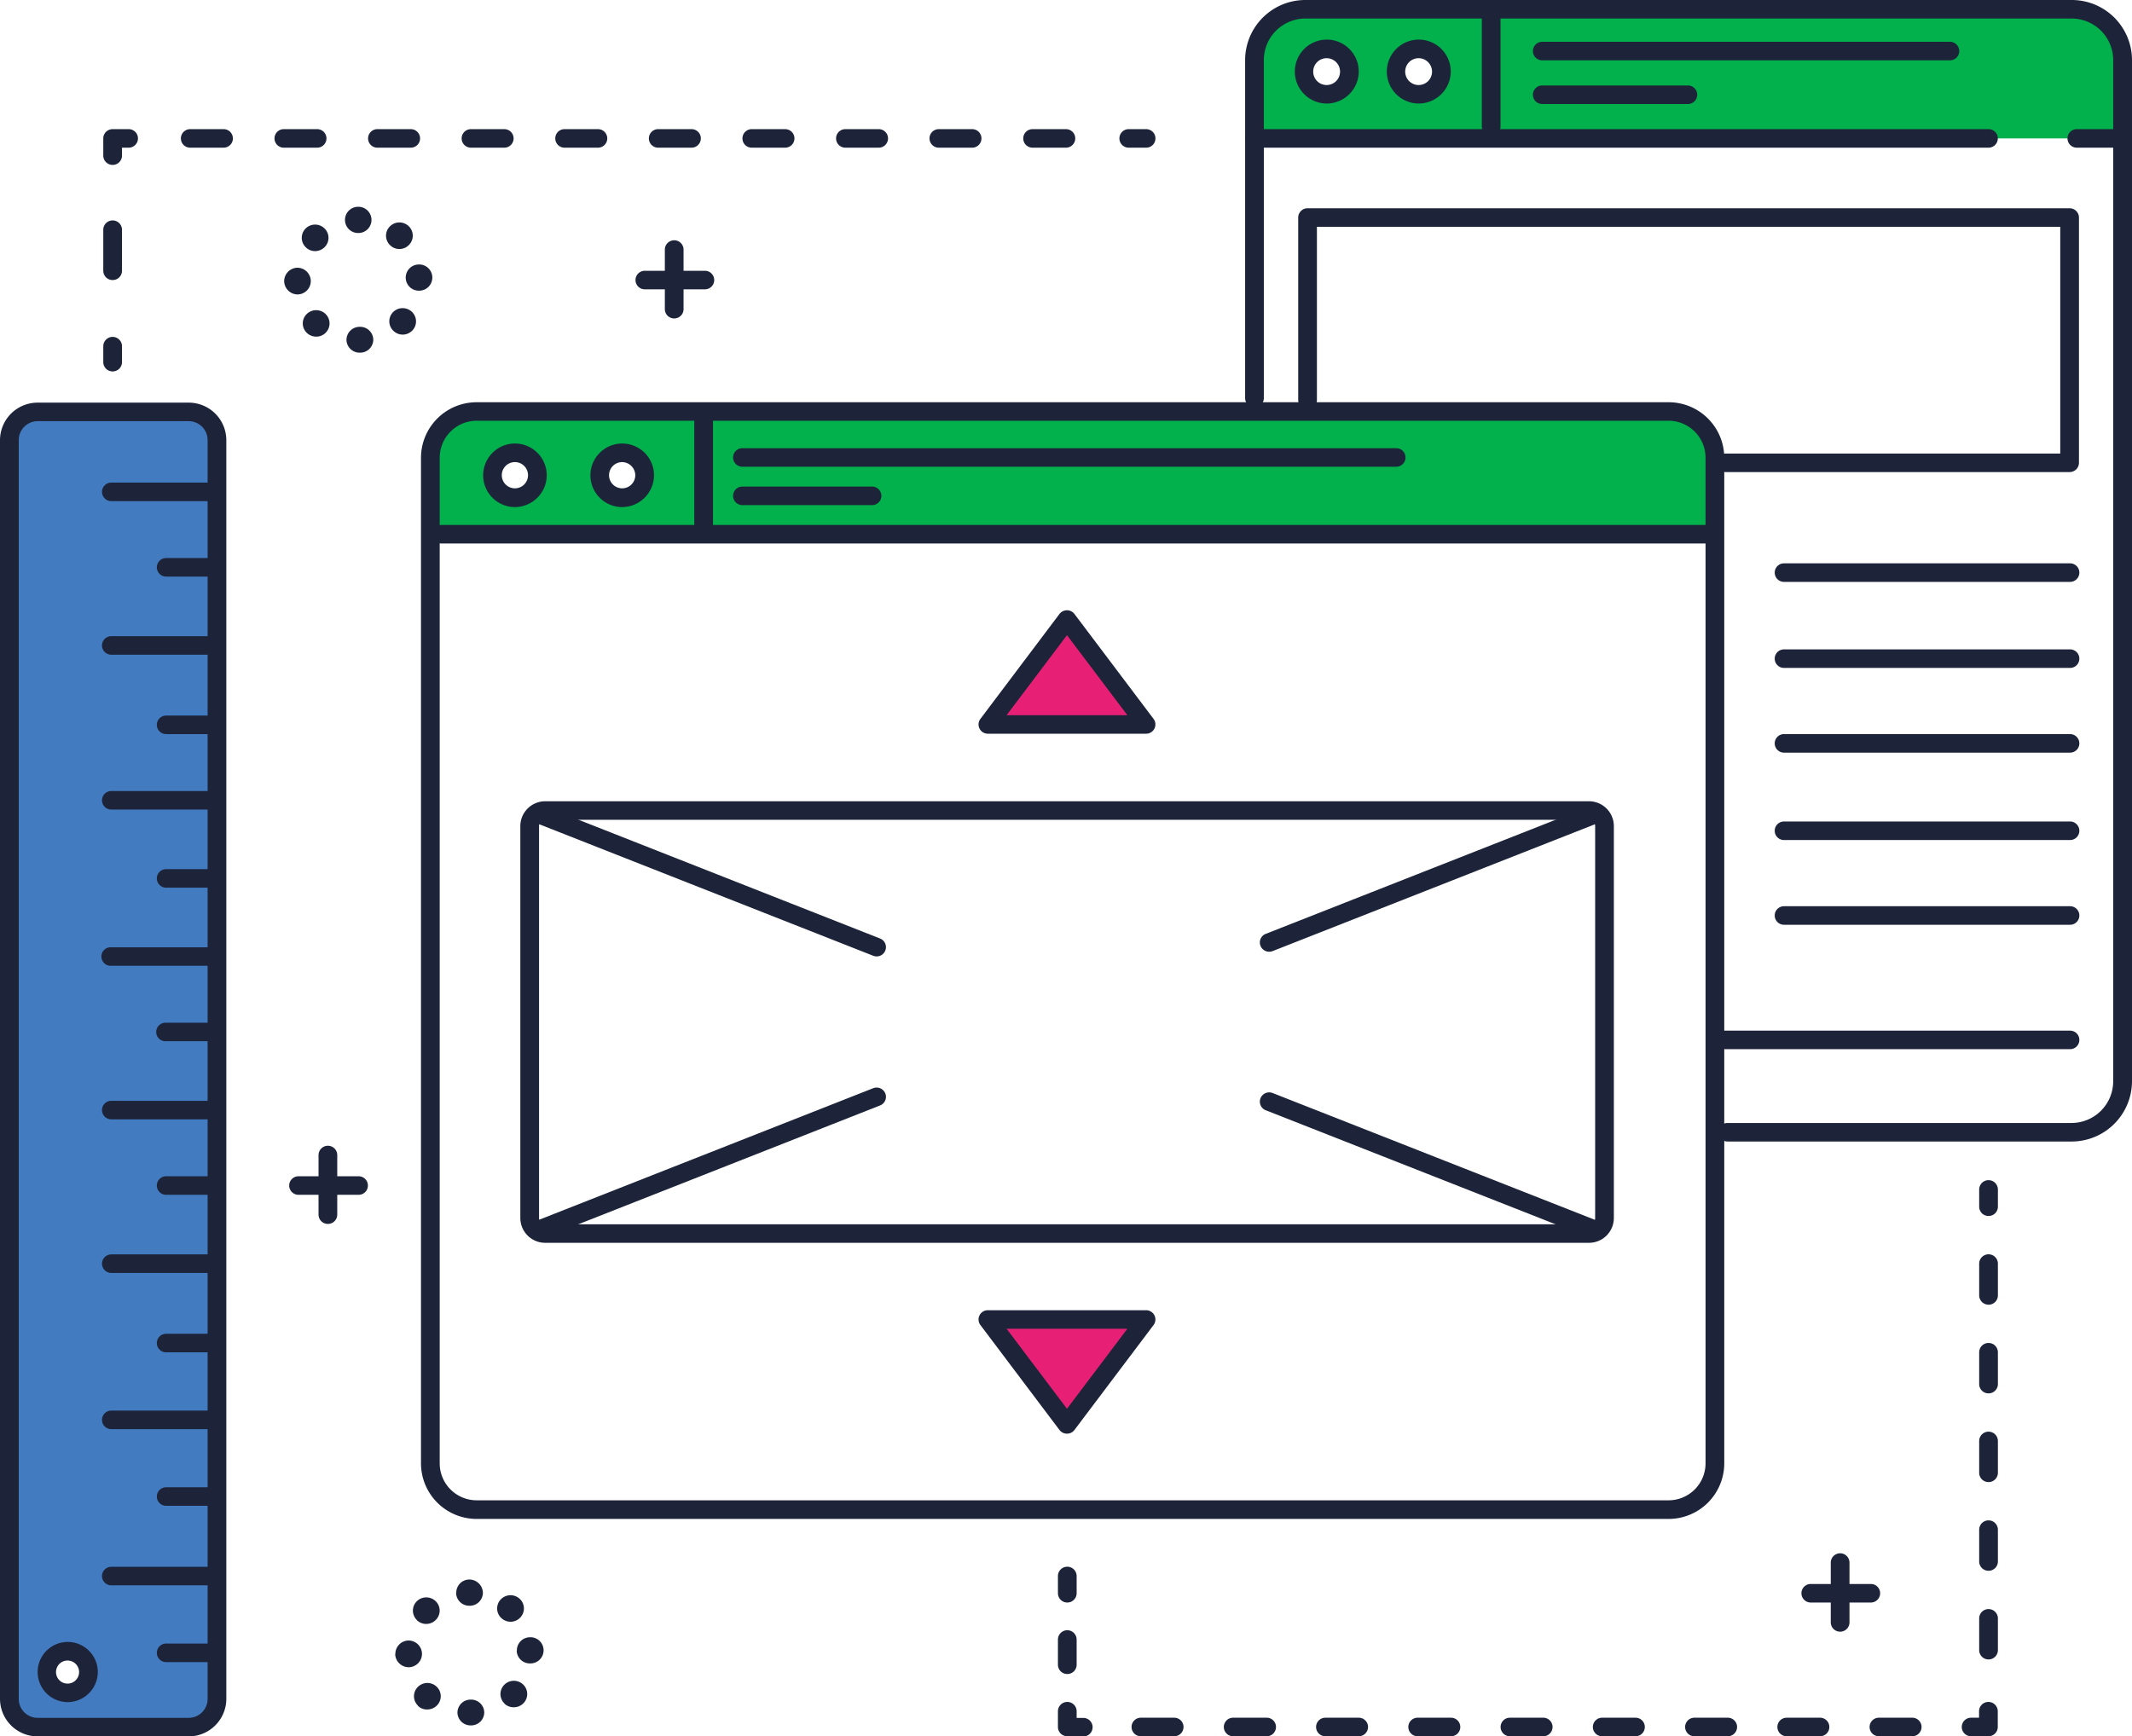 <svg xmlns="http://www.w3.org/2000/svg" viewBox="0 0 487.59 397.18"><defs><style>.cls-1{fill:#427bbf;}.cls-2{fill:#e72076;}.cls-3{fill:#02b04c;}.cls-4{fill:#1d2439;}</style></defs><title>zafha-web-design-development</title><g id="Web-Development"><path class="cls-1" d="M48.42,98.9H14a6.45,6.45,0,0,0-6.48,6.42V393.17A6.45,6.45,0,0,0,14,399.59H48.42a6.46,6.46,0,0,0,6.49-6.42V105.32A6.46,6.46,0,0,0,48.42,98.9ZM20.73,391.78a4.76,4.76,0,1,1,4.8-4.76A4.78,4.78,0,0,1,20.73,391.78Z" transform="translate(-5.3 -4.56)"/><polygon class="cls-2" points="225.93 165.71 262.1 165.71 244.01 141.75 225.93 165.71"/><polygon class="cls-2" points="244.01 325.82 262.1 301.86 225.93 301.86 244.01 325.82"/><path class="cls-3" d="M387.12,98.6h-273A10.31,10.31,0,0,0,103.83,109v17.8H397.39V109A10.31,10.31,0,0,0,387.12,98.6ZM123,118.43a5.15,5.15,0,1,1,5.2-5.14A5.17,5.17,0,0,1,123,118.43Zm24.49,0a5.15,5.15,0,1,1,5.2-5.14A5.17,5.17,0,0,1,147.53,118.43Z" transform="translate(-5.3 -4.56)"/><path class="cls-3" d="M480.3,6.55H302.56A10.42,10.42,0,0,0,292.2,16.94V36.22H490.66V16.94A10.42,10.42,0,0,0,480.3,6.55ZM308.68,26.12a5.19,5.19,0,1,1,5.23-5.19A5.21,5.21,0,0,1,308.68,26.12Zm21,0A5.19,5.19,0,1,1,335,20.93,5.21,5.21,0,0,1,329.72,26.12Z" transform="translate(-5.3 -4.56)"/><path class="cls-4" d="M386.87,352H114.36a12.73,12.73,0,0,1-12.78-12.65V109.22a12.72,12.72,0,0,1,12.78-12.65H386.87a12.72,12.72,0,0,1,12.77,12.65V339.33A12.73,12.73,0,0,1,386.87,352ZM114.36,100.8a8.47,8.47,0,0,0-8.5,8.42V339.33a8.46,8.46,0,0,0,8.5,8.41H386.87a8.46,8.46,0,0,0,8.49-8.41V109.22a8.47,8.47,0,0,0-8.49-8.42Z" transform="translate(-5.3 -4.56)"/><path class="cls-4" d="M368.69,288.84H130a5.68,5.68,0,0,1-5.7-5.65v-89.7a5.69,5.69,0,0,1,5.7-5.65H368.69a5.69,5.69,0,0,1,5.7,5.65v89.7A5.68,5.68,0,0,1,368.69,288.84ZM130,192.08a1.42,1.42,0,0,0-1.42,1.41v89.7A1.42,1.42,0,0,0,130,284.6H368.69a1.42,1.42,0,0,0,1.42-1.41v-89.7a1.42,1.42,0,0,0-1.42-1.41Z" transform="translate(-5.3 -4.56)"/><path class="cls-4" d="M395.86,128.88H106.28a2.12,2.12,0,1,1,0-4.24H395.86a2.12,2.12,0,1,1,0,4.24Z" transform="translate(-5.3 -4.56)"/><path class="cls-4" d="M166.22,128.27a2.12,2.12,0,0,1-2.14-2.11V100.42a2.14,2.14,0,0,1,4.28,0v25.74A2.12,2.12,0,0,1,166.22,128.27Z" transform="translate(-5.3 -4.56)"/><path class="cls-4" d="M324.62,111.32H175.08a2.12,2.12,0,1,1,0-4.24H324.62a2.12,2.12,0,1,1,0,4.24Z" transform="translate(-5.3 -4.56)"/><path class="cls-4" d="M204.75,120.1H175.08a2.12,2.12,0,1,1,0-4.24h29.67a2.12,2.12,0,1,1,0,4.24Z" transform="translate(-5.3 -4.56)"/><path class="cls-4" d="M267.41,172.39H231.23a2.13,2.13,0,0,1-1.91-1.17,2.1,2.1,0,0,1,.2-2.22l18.08-24a2.16,2.16,0,0,1,3.43,0l18.09,24a2.12,2.12,0,0,1-1.71,3.39Zm-31.9-4.24h27.62l-13.81-18.3Z" transform="translate(-5.3 -4.56)"/><path class="cls-4" d="M249.32,332.5a2.15,2.15,0,0,1-1.72-.85l-18.08-24a2.1,2.1,0,0,1-.2-2.22,2.13,2.13,0,0,1,1.91-1.17h36.18a2.12,2.12,0,0,1,1.71,3.39l-18.09,24A2.13,2.13,0,0,1,249.32,332.5Zm-13.81-24,13.81,18.3,13.81-18.3Z" transform="translate(-5.3 -4.56)"/><path class="cls-4" d="M369,287.57a2.21,2.21,0,0,1-.79-.15l-73.43-28.9a2.11,2.11,0,0,1-1.2-2.75,2.15,2.15,0,0,1,2.78-1.19l73.43,28.9a2.11,2.11,0,0,1,1.2,2.75A2.14,2.14,0,0,1,369,287.57Z" transform="translate(-5.3 -4.56)"/><path class="cls-4" d="M205.79,223.33a2,2,0,0,1-.79-.15l-76.17-30a2.11,2.11,0,0,1-1.19-2.75,2.15,2.15,0,0,1,2.78-1.19l76.16,30a2.12,2.12,0,0,1-.79,4.09Z" transform="translate(-5.3 -4.56)"/><path class="cls-4" d="M129.63,287.57a2.13,2.13,0,0,1-2-1.34,2.11,2.11,0,0,1,1.19-2.75l76.17-30a2.15,2.15,0,0,1,2.78,1.19,2.11,2.11,0,0,1-1.2,2.75l-76.16,30A2.21,2.21,0,0,1,129.63,287.57Z" transform="translate(-5.3 -4.56)"/><path class="cls-4" d="M295.58,222.26a2.15,2.15,0,0,1-2-1.34,2.11,2.11,0,0,1,1.2-2.75l73.43-28.9a2.15,2.15,0,0,1,2.78,1.19,2.11,2.11,0,0,1-1.2,2.75l-73.43,28.9A2.21,2.21,0,0,1,295.58,222.26Z" transform="translate(-5.3 -4.56)"/><path class="cls-4" d="M123,120.55a7.27,7.27,0,1,1,7.34-7.26A7.31,7.31,0,0,1,123,120.55Zm0-10.29a3,3,0,1,0,3.06,3A3,3,0,0,0,123,110.26Z" transform="translate(-5.3 -4.56)"/><path class="cls-4" d="M147.53,120.55a7.27,7.27,0,1,1,7.34-7.26A7.31,7.31,0,0,1,147.53,120.55Zm0-10.29a3,3,0,1,0,3.06,3A3.05,3.05,0,0,0,147.53,110.26Z" transform="translate(-5.3 -4.56)"/><path class="cls-4" d="M479,265.67H400.39a2.12,2.12,0,1,1,0-4.24H479a9.55,9.55,0,0,0,9.59-9.5V18.25a9.51,9.51,0,0,0-9.54-9.45H303.88a9.51,9.51,0,0,0-9.54,9.45V95.62a2.14,2.14,0,0,1-4.28,0V18.25A13.77,13.77,0,0,1,303.88,4.56H479.07a13.77,13.77,0,0,1,13.82,13.69V251.93A13.82,13.82,0,0,1,479,265.67Z" transform="translate(-5.3 -4.56)"/><path class="cls-4" d="M460.08,38.34H292.2a2.12,2.12,0,1,1,0-4.24H460.08a2.12,2.12,0,1,1,0,4.24Z" transform="translate(-5.3 -4.56)"/><path class="cls-4" d="M346.33,35.62a2.13,2.13,0,0,1-2.14-2.12V8.06a2.14,2.14,0,0,1,4.28,0V33.5A2.13,2.13,0,0,1,346.33,35.62Z" transform="translate(-5.3 -4.56)"/><path class="cls-4" d="M308.68,28.24a7.31,7.31,0,1,1,7.37-7.31A7.35,7.35,0,0,1,308.68,28.24Zm0-10.37a3.07,3.07,0,1,0,3.09,3.06A3.08,3.08,0,0,0,308.68,17.87Z" transform="translate(-5.3 -4.56)"/><path class="cls-4" d="M329.72,28.24a7.31,7.31,0,1,1,7.37-7.31A7.35,7.35,0,0,1,329.72,28.24Zm0-10.37a3.07,3.07,0,1,0,3.09,3.06A3.09,3.09,0,0,0,329.72,17.87Z" transform="translate(-5.3 -4.56)"/><path class="cls-4" d="M451.21,18.36H358a2.12,2.12,0,1,1,0-4.24h93.26a2.12,2.12,0,1,1,0,4.24Z" transform="translate(-5.3 -4.56)"/><path class="cls-4" d="M391.28,28.35H358a2.12,2.12,0,1,1,0-4.24h33.33a2.12,2.12,0,1,1,0,4.24Z" transform="translate(-5.3 -4.56)"/><path class="cls-4" d="M490.66,38.34h-10.4a2.12,2.12,0,1,1,0-4.24h10.4a2.12,2.12,0,1,1,0,4.24Z" transform="translate(-5.3 -4.56)"/><path class="cls-4" d="M478.62,112.54H399.93a2.12,2.12,0,1,1,0-4.24h76.55V56.44h-170V96.07a2.14,2.14,0,0,1-4.28,0V54.32a2.13,2.13,0,0,1,2.14-2.12H478.62a2.13,2.13,0,0,1,2.14,2.12v56.1A2.13,2.13,0,0,1,478.62,112.54Z" transform="translate(-5.3 -4.56)"/><path class="cls-4" d="M478.73,137.66H413.3a2.12,2.12,0,1,1,0-4.24h65.43a2.12,2.12,0,1,1,0,4.24Z" transform="translate(-5.3 -4.56)"/><path class="cls-4" d="M478.73,157.34H413.3a2.12,2.12,0,1,1,0-4.24h65.43a2.12,2.12,0,1,1,0,4.24Z" transform="translate(-5.3 -4.56)"/><path class="cls-4" d="M478.73,176.72H413.3a2.12,2.12,0,1,1,0-4.24h65.43a2.12,2.12,0,1,1,0,4.24Z" transform="translate(-5.3 -4.56)"/><path class="cls-4" d="M478.73,196.71H413.3a2.12,2.12,0,1,1,0-4.24h65.43a2.12,2.12,0,1,1,0,4.24Z" transform="translate(-5.3 -4.56)"/><path class="cls-4" d="M478.73,216.09H413.3a2.12,2.12,0,1,1,0-4.24h65.43a2.12,2.12,0,1,1,0,4.24Z" transform="translate(-5.3 -4.56)"/><path class="cls-4" d="M478.73,244.55h-79.2a2.12,2.12,0,1,1,0-4.24h79.2a2.12,2.12,0,1,1,0,4.24Z" transform="translate(-5.3 -4.56)"/><path class="cls-4" d="M48.44,401.74H13.93A8.6,8.6,0,0,1,5.3,393.2v-288a8.6,8.6,0,0,1,8.63-8.54H48.44a8.6,8.6,0,0,1,8.62,8.54v288A8.6,8.6,0,0,1,48.44,401.74ZM13.93,100.9a4.32,4.32,0,0,0-4.34,4.3v288a4.32,4.32,0,0,0,4.34,4.3H48.44a4.33,4.33,0,0,0,4.34-4.3v-288a4.33,4.33,0,0,0-4.34-4.3Z" transform="translate(-5.3 -4.56)"/><path class="cls-4" d="M54,119.19H30.75a2.12,2.12,0,1,1,0-4.24H54a2.12,2.12,0,1,1,0,4.24Z" transform="translate(-5.3 -4.56)"/><path class="cls-4" d="M54,136.45H43.29a2.12,2.12,0,1,1,0-4.24H54a2.12,2.12,0,1,1,0,4.24Z" transform="translate(-5.3 -4.56)"/><path class="cls-4" d="M54,154.32H30.75a2.12,2.12,0,1,1,0-4.24H54a2.12,2.12,0,1,1,0,4.24Z" transform="translate(-5.3 -4.56)"/><path class="cls-4" d="M54,172.48H43.29a2.12,2.12,0,1,1,0-4.24H54a2.12,2.12,0,1,1,0,4.24Z" transform="translate(-5.3 -4.56)"/><path class="cls-4" d="M54,189.74H30.75a2.12,2.12,0,1,1,0-4.24H54a2.12,2.12,0,1,1,0,4.24Z" transform="translate(-5.3 -4.56)"/><path class="cls-4" d="M54,207.61H43.29a2.12,2.12,0,1,1,0-4.24H54a2.12,2.12,0,1,1,0,4.24Z" transform="translate(-5.3 -4.56)"/><path class="cls-4" d="M54,225.47H30.75a2.12,2.12,0,1,1,0-4.23H54a2.12,2.12,0,1,1,0,4.23Z" transform="translate(-5.3 -4.56)"/><path class="cls-4" d="M54,242.73H43.29a2.12,2.12,0,1,1,0-4.23H54a2.12,2.12,0,1,1,0,4.23Z" transform="translate(-5.3 -4.56)"/><path class="cls-4" d="M54,260.6H30.75a2.12,2.12,0,1,1,0-4.24H54a2.12,2.12,0,1,1,0,4.24Z" transform="translate(-5.3 -4.56)"/><path class="cls-4" d="M54,277.86H43.29a2.12,2.12,0,1,1,0-4.24H54a2.12,2.12,0,1,1,0,4.24Z" transform="translate(-5.3 -4.56)"/><path class="cls-4" d="M54,295.73H30.75a2.12,2.12,0,1,1,0-4.24H54a2.12,2.12,0,1,1,0,4.24Z" transform="translate(-5.3 -4.56)"/><path class="cls-4" d="M54,313.89H43.29a2.12,2.12,0,1,1,0-4.24H54a2.12,2.12,0,1,1,0,4.24Z" transform="translate(-5.3 -4.56)"/><path class="cls-4" d="M54,331.46H30.75a2.12,2.12,0,1,1,0-4.24H54a2.12,2.12,0,1,1,0,4.24Z" transform="translate(-5.3 -4.56)"/><path class="cls-4" d="M54,349H43.29a2.12,2.12,0,1,1,0-4.24H54A2.12,2.12,0,1,1,54,349Z" transform="translate(-5.3 -4.56)"/><path class="cls-4" d="M54,367.19H30.75a2.12,2.12,0,1,1,0-4.24H54a2.12,2.12,0,1,1,0,4.24Z" transform="translate(-5.3 -4.56)"/><path class="cls-4" d="M54,384.75H43.29a2.12,2.12,0,1,1,0-4.24H54a2.12,2.12,0,1,1,0,4.24Z" transform="translate(-5.3 -4.56)"/><path class="cls-4" d="M20.73,393.9A6.88,6.88,0,1,1,27.67,387,6.92,6.92,0,0,1,20.73,393.9Zm0-9.51A2.64,2.64,0,1,0,23.39,387,2.65,2.65,0,0,0,20.73,384.39Z" transform="translate(-5.3 -4.56)"/><path class="cls-4" d="M31.06,89.52a2.13,2.13,0,0,1-2.14-2.12V83.76a2.14,2.14,0,0,1,4.28,0V87.4A2.13,2.13,0,0,1,31.06,89.52Z" transform="translate(-5.3 -4.56)"/><path class="cls-4" d="M31.06,68.62a2.13,2.13,0,0,1-2.14-2.12V57.12a2.14,2.14,0,0,1,4.28,0V66.5A2.13,2.13,0,0,1,31.06,68.62Z" transform="translate(-5.3 -4.56)"/><path class="cls-4" d="M31.06,42.28a2.13,2.13,0,0,1-2.14-2.12V36.22a2.13,2.13,0,0,1,2.14-2.12h3.67a2.12,2.12,0,1,1,0,4.24H33.2v1.82A2.13,2.13,0,0,1,31.06,42.28Z" transform="translate(-5.3 -4.56)"/><path class="cls-4" d="M249.09,38.34h-7.65a2.12,2.12,0,1,1,0-4.24h7.65a2.12,2.12,0,1,1,0,4.24Zm-21.41,0H220a2.12,2.12,0,1,1,0-4.24h7.64a2.12,2.12,0,1,1,0,4.24Zm-21.41,0h-7.64a2.12,2.12,0,1,1,0-4.24h7.64a2.12,2.12,0,1,1,0,4.24Zm-21.4,0h-7.65a2.12,2.12,0,1,1,0-4.24h7.65a2.12,2.12,0,1,1,0,4.24Zm-21.41,0h-7.64a2.12,2.12,0,1,1,0-4.24h7.64a2.12,2.12,0,1,1,0,4.24Zm-21.4,0h-7.65a2.12,2.12,0,1,1,0-4.24h7.65a2.12,2.12,0,1,1,0,4.24Zm-21.41,0H113a2.12,2.12,0,1,1,0-4.24h7.64a2.12,2.12,0,1,1,0,4.24Zm-21.4,0H91.6a2.12,2.12,0,1,1,0-4.24h7.65a2.12,2.12,0,1,1,0,4.24Zm-21.41,0H70.2a2.12,2.12,0,1,1,0-4.24h7.64a2.12,2.12,0,1,1,0,4.24Zm-21.4,0H48.79a2.12,2.12,0,1,1,0-4.24h7.65a2.12,2.12,0,1,1,0,4.24Z" transform="translate(-5.3 -4.56)"/><path class="cls-4" d="M267.43,38.34h-4a2.12,2.12,0,1,1,0-4.24h4a2.12,2.12,0,1,1,0,4.24Z" transform="translate(-5.3 -4.56)"/><path class="cls-4" d="M460.08,282.7a2.12,2.12,0,0,1-2.14-2.11v-3.94a2.14,2.14,0,0,1,4.28,0v3.94A2.12,2.12,0,0,1,460.08,282.7Z" transform="translate(-5.3 -4.56)"/><path class="cls-4" d="M460.08,384.14a2.13,2.13,0,0,1-2.14-2.12v-7.26a2.14,2.14,0,0,1,4.28,0V382A2.13,2.13,0,0,1,460.08,384.14Zm0-20.28a2.13,2.13,0,0,1-2.14-2.12v-7.27a2.14,2.14,0,0,1,4.28,0v7.27A2.13,2.13,0,0,1,460.08,363.86Zm0-20.29a2.13,2.13,0,0,1-2.14-2.12v-7.27a2.14,2.14,0,0,1,4.28,0v7.27A2.13,2.13,0,0,1,460.08,343.57Zm0-20.29a2.13,2.13,0,0,1-2.14-2.12v-7.27a2.14,2.14,0,0,1,4.28,0v7.27A2.13,2.13,0,0,1,460.08,323.28Zm0-20.29a2.13,2.13,0,0,1-2.14-2.12v-7.26a2.14,2.14,0,0,1,4.28,0v7.26A2.13,2.13,0,0,1,460.08,303Z" transform="translate(-5.3 -4.56)"/><path class="cls-4" d="M460.08,401.71h-4a2.12,2.12,0,1,1,0-4.24h1.83V396a2.14,2.14,0,0,1,4.28,0v3.64A2.13,2.13,0,0,1,460.08,401.71Z" transform="translate(-5.3 -4.56)"/><path class="cls-4" d="M442.65,401.71H435a2.12,2.12,0,1,1,0-4.24h7.64a2.12,2.12,0,1,1,0,4.24Zm-21.1,0h-7.64a2.12,2.12,0,1,1,0-4.24h7.64a2.12,2.12,0,1,1,0,4.24Zm-21.1,0h-7.64a2.12,2.12,0,1,1,0-4.24h7.64a2.12,2.12,0,1,1,0,4.24Zm-21.1,0h-7.64a2.12,2.12,0,1,1,0-4.24h7.64a2.12,2.12,0,1,1,0,4.24Zm-21.1,0h-7.64a2.12,2.12,0,1,1,0-4.24h7.64a2.12,2.12,0,1,1,0,4.24Zm-21.1,0h-7.64a2.12,2.12,0,1,1,0-4.24h7.64a2.12,2.12,0,1,1,0,4.24Zm-21.1,0h-7.64a2.12,2.12,0,1,1,0-4.24h7.64a2.12,2.12,0,1,1,0,4.24Zm-21.1,0h-7.64a2.12,2.12,0,1,1,0-4.24H295a2.12,2.12,0,1,1,0,4.24Zm-21.1,0h-7.64a2.12,2.12,0,1,1,0-4.24h7.64a2.12,2.12,0,1,1,0,4.24Z" transform="translate(-5.3 -4.56)"/><path class="cls-4" d="M253.06,401.71h-3.67a2.13,2.13,0,0,1-2.14-2.12V396a2.14,2.14,0,0,1,4.28,0v1.52h1.53a2.12,2.12,0,1,1,0,4.24Z" transform="translate(-5.3 -4.56)"/><path class="cls-4" d="M249.39,387.47a2.12,2.12,0,0,1-2.14-2.11V379.6a2.14,2.14,0,0,1,4.28,0v5.76A2.12,2.12,0,0,1,249.39,387.47Z" transform="translate(-5.3 -4.56)"/><path class="cls-4" d="M249.39,371.12a2.13,2.13,0,0,1-2.14-2.12v-3.93a2.14,2.14,0,0,1,4.28,0V369A2.13,2.13,0,0,1,249.39,371.12Z" transform="translate(-5.3 -4.56)"/><path class="cls-4" d="M80.29,284.52a2.13,2.13,0,0,1-2.14-2.12V268.78a2.14,2.14,0,0,1,4.28,0V282.4A2.13,2.13,0,0,1,80.29,284.52Z" transform="translate(-5.3 -4.56)"/><path class="cls-4" d="M87.32,277.86H73.56a2.12,2.12,0,1,1,0-4.24H87.32a2.12,2.12,0,1,1,0,4.24Z" transform="translate(-5.3 -4.56)"/><path class="cls-4" d="M159.49,77.4a2.13,2.13,0,0,1-2.14-2.12V61.66a2.14,2.14,0,0,1,4.28,0V75.28A2.13,2.13,0,0,1,159.49,77.4Z" transform="translate(-5.3 -4.56)"/><path class="cls-4" d="M166.52,70.74H152.76a2.12,2.12,0,1,1,0-4.24h13.76a2.12,2.12,0,1,1,0,4.24Z" transform="translate(-5.3 -4.56)"/><path class="cls-4" d="M426.14,377.79a2.13,2.13,0,0,1-2.14-2.12V362a2.14,2.14,0,0,1,4.28,0v13.63A2.13,2.13,0,0,1,426.14,377.79Z" transform="translate(-5.3 -4.56)"/><path class="cls-4" d="M433.17,371.12H419.41a2.12,2.12,0,1,1,0-4.24h13.76a2.12,2.12,0,1,1,0,4.24Z" transform="translate(-5.3 -4.56)"/><path class="cls-4" d="M109.92,396.4a3,3,0,0,1,3-3.07h0a3,3,0,0,1,3.13,2.9h0a3,3,0,0,1-3,3H113A3,3,0,0,1,109.92,396.4Zm-9-1.66h0a3,3,0,0,1-.08-4.29h0a3.08,3.08,0,0,1,4.32-.08h0a3,3,0,0,1,.08,4.28h0a3.05,3.05,0,0,1-2.2.93h0A2.87,2.87,0,0,1,100.87,394.74Zm19.8-.48a3,3,0,0,1-.13-4.28h0a3.07,3.07,0,0,1,4.32-.13h0a3,3,0,0,1,.13,4.28h0a3.07,3.07,0,0,1-2.23.95h0A3.05,3.05,0,0,1,120.67,394.26Zm-25-11.36a3.06,3.06,0,0,1,3-3.09h0a3.09,3.09,0,0,1,3.09,3h0a3.07,3.07,0,0,1-3,3.11h0A3.1,3.1,0,0,1,95.68,382.9Zm27.79-.72a3,3,0,0,1,2.94-3.11h0a3,3,0,0,1,3.17,2.88h0a3,3,0,0,1-2.94,3.1h-.12A3,3,0,0,1,123.47,382.18Zm-22.88-7.07a3,3,0,0,1,0-4.28h0a3.08,3.08,0,0,1,4.32,0h0a3,3,0,0,1,0,4.29h0a3.07,3.07,0,0,1-2.18.9h0A3.06,3.06,0,0,1,100.59,375.11Zm19.36-.4a3,3,0,0,1-.18-4.28h0a3.08,3.08,0,0,1,4.32-.18h0a3,3,0,0,1,.19,4.27h0a3.06,3.06,0,0,1-2.26,1h0A3.1,3.1,0,0,1,120,374.71Zm-10.34-5.85a3,3,0,0,1,3.09-3h0a3.12,3.12,0,0,1,3,3h0a3,3,0,0,1-3.06,3h0A3,3,0,0,1,109.61,368.86Z" transform="translate(-5.3 -4.56)"/><path class="cls-4" d="M84.54,82.39a3,3,0,0,1,3-3.07h0a3,3,0,0,1,3.13,2.91h0a3,3,0,0,1-3,3H87.6A3,3,0,0,1,84.54,82.39Zm-9.05-1.67a3,3,0,0,1-.08-4.29h0a3.08,3.08,0,0,1,4.32-.07h0a3,3,0,0,1,.08,4.28h0a3,3,0,0,1-2.2.92h0A3.06,3.06,0,0,1,75.49,80.72Zm19.8-.47A3,3,0,0,1,95.15,76h0a3.08,3.08,0,0,1,4.33-.13h0a3,3,0,0,1,.13,4.28h0a3.07,3.07,0,0,1-2.23.95h0A3.05,3.05,0,0,1,95.29,80.25Zm-25-11.35a3.09,3.09,0,0,1,3-3.1h0a3.09,3.09,0,0,1,3.09,3h0a3.07,3.07,0,0,1-3,3.11h0A3.1,3.1,0,0,1,70.29,68.9Zm27.8-.73A3,3,0,0,1,101,65.06h0a3,3,0,0,1,3.17,2.88h0a3,3,0,0,1-2.94,3.11h-.12A3,3,0,0,1,98.09,68.17ZM75.21,61.1a3,3,0,0,1,0-4.28h0a3.07,3.07,0,0,1,4.32,0h0a3,3,0,0,1,0,4.28h0a3.07,3.07,0,0,1-2.18.9h0A3,3,0,0,1,75.21,61.1Zm19.36-.4h0a3,3,0,0,1-.18-4.27h0a3.07,3.07,0,0,1,4.32-.19h0a3,3,0,0,1,.18,4.28h0a3,3,0,0,1-2.25,1h0A3,3,0,0,1,94.57,60.7ZM84.2,54.86a3,3,0,0,1,3-3h0a3,3,0,0,1,3.06,3h0a3,3,0,0,1-3.06,3h0A3,3,0,0,1,84.2,54.86Z" transform="translate(-5.3 -4.56)"/></g></svg>